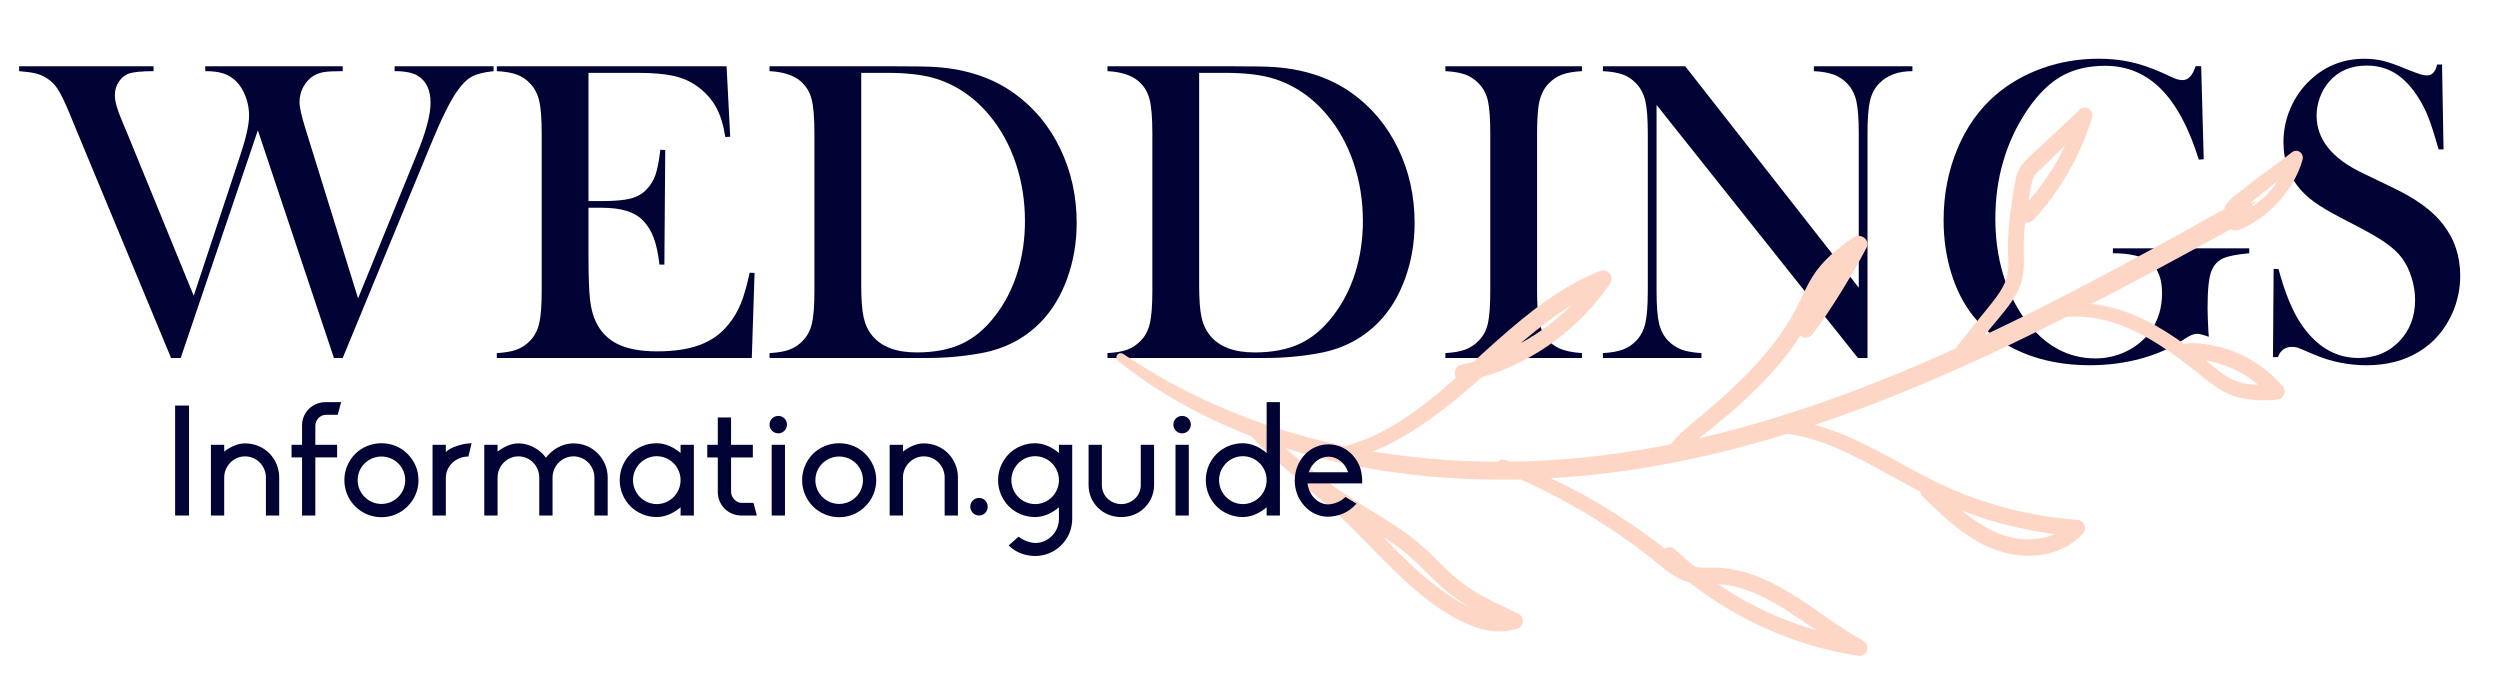 <?xml version="1.0" encoding="utf-8"?>
<!-- Generator: Adobe Illustrator 16.0.0, SVG Export Plug-In . SVG Version: 6.00 Build 0)  -->
<!DOCTYPE svg PUBLIC "-//W3C//DTD SVG 1.1//EN" "http://www.w3.org/Graphics/SVG/1.1/DTD/svg11.dtd">
<svg version="1.1" id="Calque_1" xmlns="http://www.w3.org/2000/svg" xmlns:xlink="http://www.w3.org/1999/xlink" x="0px" y="0px"
	 width="309.5px" height="86px" viewBox="0 0 309.5 86" enable-background="new 0 0 309.5 86" xml:space="preserve">
<g>
	<path d="M39.448-102.245c1.258,0,2.32-0.029,3.186-0.088c0.864-0.059,1.867-0.108,3.008-0.147c0.078,0.158,0.108,0.462,0.088,0.914
		c-0.02,0.453-0.088,0.699-0.207,0.737c-0.158,0-0.511,0.05-1.062,0.147c-0.551,0.099-1.082,0.276-1.593,0.531
		c-0.512,0.256-0.767,0.659-0.767,1.209c0,0.158,0.079,0.571,0.236,1.239c0.156,0.669,0.373,1.515,0.648,2.537
		c0.433,1.573,1.022,3.589,1.77,6.046c0.747,2.458,1.553,5.093,2.418,7.904c0.864,2.812,1.69,5.575,2.478,8.288
		c0.668-2.242,1.416-4.66,2.242-7.256c0.826-2.595,1.651-5.191,2.477-7.786c0.826-2.596,1.593-4.994,2.301-7.197
		c0.708-2.202,1.277-4.011,1.71-5.427c0.196-0.55,0.511-1.003,0.944-1.357c0.433-0.354,0.806-0.531,1.121-0.531
		c0.157,0,0.373,0.295,0.649,0.885c0.078,0.236,0.324,1.003,0.737,2.3c0.413,1.298,0.934,2.96,1.563,4.985
		c0.628,2.026,1.336,4.247,2.124,6.666c0.786,2.418,1.593,4.887,2.418,7.403c0.826,2.517,1.612,4.916,2.36,7.196
		c0.628-2.202,1.199-4.188,1.71-5.958c0.511-1.77,0.993-3.451,1.445-5.044c0.452-1.592,0.914-3.234,1.386-4.925
		c0.472-1.69,0.963-3.559,1.475-5.604c0.196-0.668,0.354-1.376,0.472-2.124c0.118-0.747,0.177-1.376,0.177-1.888
		c0-0.628-0.275-1.101-0.826-1.416c-0.551-0.314-1.141-0.531-1.77-0.649c-0.629-0.118-1.062-0.177-1.297-0.177
		c-0.158-0.078-0.236-0.333-0.236-0.767c0-0.432,0.079-0.727,0.236-0.885c1.062,0.04,2.103,0.088,3.126,0.147
		c1.022,0.059,2.064,0.088,3.126,0.088c0.904,0,1.602-0.009,2.094-0.029c0.491-0.02,0.982-0.049,1.475-0.089
		c0.491-0.039,1.111-0.078,1.858-0.118c0.078,0.158,0.098,0.472,0.059,0.944c-0.04,0.472-0.099,0.708-0.177,0.708
		c-0.236,0-0.758,0.118-1.563,0.354c-0.807,0.236-1.504,0.61-2.094,1.121c-0.394,0.354-0.748,0.875-1.062,1.563
		c-0.315,0.688-0.648,1.622-1.002,2.802c-1.062,3.619-2.026,6.961-2.891,10.028c-0.865,3.067-1.721,6.096-2.566,9.084
		c-0.846,2.989-1.78,6.214-2.802,9.674c-0.158,0.512-0.463,0.965-0.915,1.357c-0.453,0.394-0.875,0.59-1.268,0.59
		c-0.118,0-0.236-0.127-0.354-0.384c-0.118-0.255-0.197-0.442-0.236-0.561c-0.472-1.376-1.023-3.027-1.652-4.955
		c-0.629-1.926-1.298-3.961-2.006-6.105c-0.708-2.143-1.396-4.237-2.064-6.282c-0.669-2.044-1.278-3.902-1.829-5.574
		c-0.551-1.671-1.16-3.51-1.829-5.516c-0.826,2.635-1.593,5.083-2.3,7.344c-0.708,2.262-1.407,4.444-2.094,6.547
		c-0.688,2.104-1.377,4.248-2.064,6.43c-0.689,2.182-1.426,4.552-2.212,7.107c-0.158,0.512-0.472,0.965-0.944,1.357
		c-0.472,0.394-0.905,0.59-1.298,0.59c-0.118,0-0.227-0.127-0.324-0.384c-0.099-0.255-0.167-0.442-0.207-0.561
		c-1.101-3.578-2.134-6.911-3.097-9.998c-0.964-3.087-1.938-6.224-2.92-9.409c-0.983-3.186-2.065-6.666-3.245-10.441
		c-0.354-1.14-0.649-2.074-0.885-2.802c-0.236-0.727-0.629-1.347-1.18-1.858c-0.394-0.393-0.954-0.678-1.681-0.855
		c-0.728-0.177-1.268-0.266-1.622-0.266c-0.039,0-0.059-0.265-0.059-0.796c0-0.531,0.02-0.816,0.059-0.855
		c1.336,0.04,2.507,0.088,3.51,0.147S38.111-102.245,39.448-102.245z"/>
	<path d="M93.894-102.245c2.714,0,5.702-0.059,8.966-0.177c3.264-0.118,6.449-0.177,9.557-0.177
		c0.196,1.456,0.451,2.793,0.767,4.011c0.314,1.22,0.609,2.478,0.885,3.775c-0.197,0.197-0.531,0.295-1.003,0.295
		c-0.512,0-0.787-0.137-0.825-0.413c-0.63-2.32-1.515-3.794-2.655-4.424c-1.141-0.629-2.478-0.944-4.011-0.944h-4.956
		c-0.236,0-0.669,0.01-1.297,0.029c-0.63,0.021-1.22,0.069-1.77,0.147c-0.551,0.08-0.865,0.217-0.943,0.413
		c-0.118,0.394-0.188,0.905-0.207,1.534c-0.021,0.629-0.03,1.278-0.03,1.947c0,0.275,0,0.492,0,0.648v10.736
		c0,0.157,0.255,0.256,0.767,0.295c0.511,0.04,1.081,0.059,1.71,0.059h3.008c1.377,0,2.448-0.039,3.215-0.118
		c0.768-0.079,1.328-0.255,1.682-0.531c0.354-0.274,0.629-0.688,0.826-1.238c0.196-0.55,0.413-1.298,0.648-2.242
		c0.039-0.275,0.314-0.413,0.826-0.413c0.472,0,0.806,0.099,1.003,0.295v10.854c-0.158,0.158-0.473,0.236-0.944,0.236
		s-0.767-0.137-0.885-0.413c-0.275-1.1-0.501-1.896-0.679-2.389c-0.177-0.491-0.334-0.826-0.472-1.003s-0.305-0.324-0.501-0.442
		c-0.197-0.157-0.649-0.266-1.356-0.325c-0.708-0.059-1.485-0.098-2.33-0.118c-0.847-0.02-1.643-0.03-2.39-0.03
		c-0.512,0-1.091,0.01-1.74,0.03c-0.649,0.02-1.209,0.059-1.681,0.118c-0.472,0.059-0.708,0.188-0.708,0.384v10.972
		c0,0.079,0,0.197,0,0.354c0,0.551,0.009,1.259,0.03,2.124c0.019,0.866,0.108,1.357,0.265,1.474
		c0.393,0.276,0.875,0.443,1.445,0.502c0.57,0.059,1.465,0.089,2.684,0.089h2.772c1.376,0,2.733-0.138,4.07-0.413
		c1.337-0.275,2.398-0.668,3.186-1.18c0.904-0.55,1.612-1.347,2.123-2.389c0.511-1.042,1.003-2.172,1.476-3.392
		c0.078-0.236,0.354-0.354,0.825-0.354c0.708,0,1.18,0.118,1.416,0.354c-0.551,1.573-1.15,3.245-1.799,5.014
		c-0.649,1.769-1.072,3.284-1.269,4.542c-3.107,0-6.194-0.04-9.262-0.118c-3.067-0.079-6.528-0.118-10.382-0.118
		c-1.337,0-2.537,0.029-3.598,0.089c-1.062,0.059-2.163,0.088-3.303,0.088c-0.158-0.157-0.227-0.432-0.207-0.825
		c0.019-0.394,0.088-0.669,0.207-0.826c0.236,0,0.668-0.029,1.297-0.089c0.629-0.059,1.229-0.167,1.799-0.324
		c0.57-0.157,0.875-0.333,0.915-0.53c0.156-0.473,0.245-1.082,0.265-1.829c0.02-0.747,0.03-1.553,0.03-2.418v-24.598
		c0-0.865-0.01-1.681-0.03-2.448c-0.02-0.767-0.109-1.386-0.265-1.858c-0.04-0.236-0.345-0.413-0.915-0.531
		c-0.57-0.118-1.17-0.207-1.799-0.265c-0.629-0.059-1.062-0.089-1.297-0.089c-0.118-0.156-0.188-0.432-0.207-0.826
		c-0.021-0.393,0.049-0.668,0.207-0.826c1.18,0.04,2.339,0.088,3.48,0.147C91.672-102.274,92.793-102.245,93.894-102.245z"/>
	<path d="M136.013-102.304c4.207,0,7.824,0.817,10.854,2.448c3.027,1.632,5.348,3.854,6.961,6.666
		c1.611,2.812,2.418,6.008,2.418,9.585c0,2.439-0.334,4.818-1.004,7.138c-0.668,2.321-1.799,4.405-3.391,6.253
		c-1.594,1.849-3.746,3.313-6.459,4.395c-2.715,1.082-6.096,1.622-10.146,1.622h-14.394c-0.157-0.157-0.227-0.432-0.206-0.825
		c0.019-0.394,0.088-0.669,0.206-0.826c0.236,0,0.668-0.029,1.298-0.089c0.629-0.059,1.229-0.167,1.799-0.324
		s0.875-0.333,0.915-0.53c0.156-0.473,0.245-1.082,0.265-1.829c0.02-0.747,0.03-1.553,0.03-2.418v-24.598
		c0-0.865-0.011-1.681-0.03-2.448c-0.02-0.767-0.108-1.386-0.265-1.858c-0.04-0.236-0.345-0.413-0.915-0.531
		c-0.57-0.118-1.17-0.207-1.799-0.265c-0.63-0.059-1.062-0.089-1.298-0.089c-0.118-0.156-0.188-0.432-0.206-0.826
		c-0.021-0.393,0.049-0.668,0.206-0.826c1.18,0.04,2.339,0.088,3.48,0.147c1.14,0.059,2.261,0.088,3.362,0.088
		c1.141,0,2.496-0.009,4.07-0.029C133.337-102.294,134.753-102.304,136.013-102.304z M130.231-95.521v24.539
		c0,0.276,0,0.718,0,1.328c0,0.61,0.029,1.2,0.088,1.77c0.059,0.57,0.127,0.914,0.207,1.032c0.236,0.315,0.814,0.531,1.74,0.648
		c0.924,0.118,1.916,0.178,2.979,0.178c2.752,0,5.279-0.591,7.58-1.77c2.301-1.18,4.158-2.979,5.574-5.397s2.123-5.495,2.123-9.231
		c0-3.264-0.441-6.036-1.326-8.317c-0.885-2.28-2.086-4.139-3.6-5.575c-1.514-1.435-3.225-2.478-5.131-3.126
		c-1.908-0.648-3.904-0.973-5.988-0.973c-0.234,0-0.668,0.01-1.297,0.03c-0.629,0.02-1.219,0.069-1.77,0.147
		c-0.551,0.079-0.865,0.216-0.943,0.413c-0.119,0.394-0.188,0.915-0.207,1.563c-0.021,0.649-0.029,1.327-0.029,2.035
		c0,0.118,0,0.236,0,0.354C130.231-95.756,130.231-95.638,130.231-95.521z"/>
	<path d="M176.361-102.304c4.207,0,7.825,0.817,10.854,2.448c3.027,1.632,5.348,3.854,6.961,6.666
		c1.611,2.812,2.418,6.008,2.418,9.585c0,2.439-0.334,4.818-1.003,7.138c-0.669,2.321-1.799,4.405-3.392,6.253
		c-1.593,1.849-3.746,3.313-6.459,4.395c-2.714,1.082-6.096,1.622-10.146,1.622h-14.393c-0.158-0.157-0.227-0.432-0.207-0.825
		s0.089-0.669,0.207-0.826c0.235,0,0.668-0.029,1.298-0.089c0.628-0.059,1.229-0.167,1.799-0.324
		c0.569-0.157,0.875-0.333,0.914-0.53c0.157-0.473,0.245-1.082,0.266-1.829c0.02-0.747,0.029-1.553,0.029-2.418v-24.598
		c0-0.865-0.01-1.681-0.029-2.448c-0.021-0.767-0.108-1.386-0.266-1.858c-0.039-0.236-0.345-0.413-0.914-0.531
		c-0.57-0.118-1.171-0.207-1.799-0.265c-0.63-0.059-1.063-0.089-1.298-0.089c-0.118-0.156-0.188-0.432-0.207-0.826
		c-0.02-0.393,0.049-0.668,0.207-0.826c1.18,0.04,2.339,0.088,3.48,0.147c1.14,0.059,2.261,0.088,3.362,0.088
		c1.14,0,2.496-0.009,4.07-0.029C173.687-102.294,175.102-102.304,176.361-102.304z M170.58-95.521v24.539c0,0.276,0,0.718,0,1.328
		c0,0.61,0.029,1.2,0.089,1.77c0.059,0.57,0.127,0.914,0.206,1.032c0.236,0.315,0.815,0.531,1.74,0.648
		c0.924,0.118,1.917,0.178,2.979,0.178c2.753,0,5.28-0.591,7.58-1.77c2.301-1.18,4.159-2.979,5.575-5.397
		c1.415-2.418,2.123-5.495,2.123-9.231c0-3.264-0.442-6.036-1.327-8.317c-0.885-2.28-2.085-4.139-3.599-5.575
		c-1.514-1.435-3.225-2.478-5.132-3.126c-1.908-0.648-3.903-0.973-5.987-0.973c-0.235,0-0.669,0.01-1.298,0.03
		c-0.629,0.02-1.219,0.069-1.77,0.147c-0.551,0.079-0.865,0.216-0.943,0.413c-0.118,0.394-0.188,0.915-0.207,1.563
		c-0.021,0.649-0.029,1.327-0.029,2.035c0,0.118,0,0.236,0,0.354C170.58-95.756,170.58-95.638,170.58-95.521z"/>
	<path d="M208.392-102.245c1.14,0,2.25-0.029,3.332-0.088s2.213-0.108,3.393-0.147c0.156,0.158,0.226,0.433,0.206,0.826
		c-0.021,0.394-0.088,0.669-0.206,0.826c-0.236,0-0.669,0.03-1.298,0.089c-0.63,0.059-1.22,0.147-1.77,0.265
		c-0.552,0.118-0.866,0.295-0.944,0.531c-0.118,0.394-0.187,0.905-0.206,1.534c-0.021,0.629-0.029,1.318-0.029,2.064
		c0,0.118,0,0.236,0,0.354c0,0.118,0,0.236,0,0.354v24.598c0,0.118,0,0.236,0,0.354c0,0.118,0,0.236,0,0.354
		c0,0.748,0.009,1.426,0.029,2.035c0.02,0.61,0.088,1.112,0.206,1.505c0.078,0.197,0.393,0.373,0.944,0.53
		c0.55,0.157,1.14,0.266,1.77,0.324c0.629,0.06,1.062,0.089,1.298,0.089c0.118,0.157,0.186,0.433,0.206,0.826
		c0.02,0.394-0.05,0.668-0.206,0.825c-1.18-0.079-2.311-0.147-3.393-0.206c-1.082-0.06-2.192-0.089-3.332-0.089
		c-1.102,0-2.223,0.029-3.362,0.089c-1.142,0.059-2.301,0.127-3.48,0.206c-0.158-0.157-0.227-0.432-0.207-0.825
		s0.089-0.669,0.207-0.826c0.235,0,0.668-0.029,1.298-0.089c0.628-0.059,1.229-0.167,1.799-0.324
		c0.569-0.157,0.875-0.333,0.914-0.53c0.157-0.473,0.245-1.082,0.266-1.829c0.02-0.747,0.029-1.553,0.029-2.418v-24.598
		c0-0.865-0.01-1.681-0.029-2.448c-0.021-0.767-0.108-1.386-0.266-1.858c-0.039-0.236-0.345-0.413-0.914-0.531
		c-0.57-0.118-1.171-0.207-1.799-0.265c-0.63-0.059-1.063-0.089-1.298-0.089c-0.118-0.156-0.188-0.432-0.207-0.826
		c-0.02-0.393,0.049-0.668,0.207-0.826c1.18,0.04,2.339,0.088,3.48,0.147C206.169-102.274,207.29-102.245,208.392-102.245z"/>
	<path d="M225.853-102.422c0.864,0,1.71,0,2.536,0s1.435-0.02,1.828-0.059c0.591,0.905,1.534,2.183,2.832,3.834
		c1.298,1.652,2.812,3.53,4.542,5.634c1.73,2.104,3.519,4.276,5.368,6.518c1.848,2.242,3.637,4.454,5.368,6.636
		c1.729,2.183,3.224,4.159,4.482,5.928v-21.826c0-1.022-0.02-1.829-0.059-2.418c-0.04-0.59-0.217-1.121-0.531-1.593
		c-0.118-0.196-0.472-0.383-1.062-0.561c-0.59-0.177-1.209-0.314-1.858-0.413c-0.648-0.098-1.131-0.147-1.445-0.147
		c-0.157-0.196-0.227-0.481-0.206-0.855c0.02-0.374,0.049-0.639,0.089-0.796c1.14,0.04,2.212,0.088,3.215,0.147
		c1.002,0.059,2.133,0.088,3.392,0.088c0.904,0,1.642-0.009,2.212-0.029c0.569-0.02,1.159-0.049,1.77-0.088
		c0.609-0.039,1.347-0.079,2.212-0.118c0.078,0.158,0.138,0.394,0.177,0.708c0.039,0.315-0.02,0.629-0.177,0.944
		c-0.235,0-0.698,0.04-1.386,0.118c-0.688,0.08-1.348,0.207-1.977,0.384c-0.629,0.177-1.022,0.383-1.18,0.619
		c-0.275,0.433-0.433,0.924-0.472,1.475c-0.04,0.551-0.06,1.377-0.06,2.478v23.418c0,1.102,0,2.064,0,2.891
		c0,0.826,0.01,1.622,0.03,2.389c0.019,0.767,0.049,1.662,0.088,2.685c-0.039,0.156-0.157,0.255-0.354,0.295
		c-0.197,0.038-0.335,0.059-0.413,0.059c-0.157,0-0.423-0.099-0.796-0.295c-0.375-0.196-0.777-0.55-1.21-1.062l-25.129-31.736v26.19
		c0,1.023,0.029,1.82,0.089,2.389c0.059,0.571,0.226,1.091,0.501,1.563c0.118,0.197,0.462,0.383,1.032,0.561
		c0.57,0.177,1.18,0.324,1.829,0.442c0.648,0.117,1.13,0.177,1.445,0.177c0.156,0.197,0.235,0.472,0.235,0.826
		c0,0.354-0.039,0.629-0.118,0.825c-1.141-0.079-2.202-0.147-3.185-0.206c-0.983-0.06-2.104-0.089-3.362-0.089
		c-0.866,0-1.604,0.021-2.213,0.06s-1.199,0.078-1.77,0.117s-1.308,0.079-2.212,0.118c-0.079-0.157-0.138-0.393-0.177-0.708
		c-0.04-0.313,0.02-0.628,0.177-0.943c0.236,0,0.688-0.049,1.356-0.147c0.669-0.098,1.328-0.236,1.977-0.413s1.032-0.383,1.15-0.619
		c0.274-0.433,0.442-0.915,0.501-1.445c0.06-0.531,0.089-1.347,0.089-2.448v-25.011c0-1.101-0.029-1.927-0.089-2.478
		c-0.059-0.55-0.227-1.042-0.501-1.475c-0.118-0.236-0.502-0.442-1.15-0.619c-0.648-0.177-1.308-0.304-1.977-0.383
		c-0.669-0.079-1.12-0.118-1.356-0.118c-0.157-0.314-0.217-0.628-0.177-0.944c0.039-0.314,0.098-0.55,0.177-0.708
		c1.337,0.04,2.419,0.089,3.244,0.147C224.023-102.452,224.908-102.422,225.853-102.422z"/>
	<path d="M292.449-74.461c0-0.118,0-0.236,0-0.354s0-0.236,0-0.354c0-0.747-0.01-1.425-0.029-2.035
		c-0.021-0.609-0.089-1.11-0.207-1.504c-0.039-0.236-0.345-0.422-0.914-0.561c-0.57-0.137-1.16-0.236-1.77-0.295
		c-0.61-0.059-1.032-0.088-1.269-0.088c-0.118-0.157-0.187-0.433-0.206-0.826c-0.021-0.393,0.049-0.668,0.206-0.826
		c1.18,0.04,2.32,0.099,3.422,0.177c1.101,0.08,2.201,0.118,3.303,0.118c1.141,0,2.213-0.039,3.215-0.118
		c1.003-0.078,2.095-0.137,3.274-0.177c0.156,0.158,0.226,0.433,0.206,0.826c-0.021,0.394-0.088,0.669-0.206,0.826
		c-0.236,0-0.649,0.029-1.239,0.088s-1.141,0.158-1.651,0.295c-0.512,0.138-0.807,0.324-0.885,0.561
		c-0.157,0.472-0.246,1.082-0.266,1.829c-0.021,0.748-0.029,1.554-0.029,2.418v4.07c0,0.629,0.098,1.101,0.295,1.416
		c0.196,0.315,0.295,0.629,0.295,0.944c0,0.158-0.059,0.295-0.177,0.413c-0.118,0.118-0.434,0.315-0.944,0.59
		c-0.825,0.434-1.779,0.885-2.86,1.356c-1.082,0.472-2.439,0.865-4.07,1.18c-1.633,0.314-3.727,0.472-6.282,0.472
		c-2.832,0-5.427-0.501-7.787-1.504c-2.359-1.003-4.395-2.379-6.104-4.129c-1.711-1.75-3.029-3.755-3.953-6.017
		c-0.924-2.261-1.386-4.669-1.386-7.226c0-2.713,0.481-5.259,1.445-7.639c0.963-2.379,2.31-4.493,4.041-6.341
		c1.729-1.848,3.784-3.293,6.164-4.336c2.379-1.042,4.984-1.563,7.815-1.563c1.888,0,3.864,0.079,5.929,0.236
		c2.064,0.158,4.158,0.472,6.282,0.944c0.274,1.613,0.491,2.959,0.648,4.041c0.157,1.082,0.305,2.065,0.443,2.95
		c0.137,0.885,0.206,1.406,0.206,1.563c0.039,0.158-0.079,0.315-0.354,0.472c-0.275,0.157-0.57,0.236-0.885,0.236
		c-0.275,0-0.511-0.059-0.707-0.177c-0.08-0.432-0.266-1.1-0.561-2.005c-0.295-0.904-0.826-1.848-1.593-2.832
		c-0.767-0.982-1.879-1.818-3.333-2.507c-1.455-0.688-3.383-1.032-5.781-1.032c-2.123,0-4.051,0.482-5.78,1.445
		c-1.731,0.964-3.215,2.262-4.454,3.894c-1.238,1.632-2.183,3.441-2.831,5.427c-0.649,1.986-0.974,3.982-0.974,5.987
		c0,2.242,0.305,4.444,0.914,6.607c0.609,2.163,1.534,4.12,2.772,5.869c1.239,1.75,2.792,3.147,4.66,4.188
		c1.868,1.042,4.061,1.563,6.577,1.563c1.494,0,2.821-0.206,3.982-0.619c1.159-0.413,2.172-0.835,3.038-1.268
		c0.196-0.078,0.304-0.186,0.324-0.324c0.02-0.138,0.029-0.304,0.029-0.501V-74.461z"/>
	<path d="M318.168-102.717c1.219,0,2.231,0.069,3.038,0.206c0.806,0.139,1.631,0.325,2.478,0.561
		c0.845,0.236,1.896,0.512,3.155,0.826c0.236,1.495,0.423,3.038,0.561,4.631s0.227,2.783,0.266,3.569
		c0.039,0.197-0.099,0.345-0.413,0.442c-0.314,0.099-0.57,0.147-0.767,0.147c-0.275,0-0.492-0.079-0.648-0.236
		c-0.08-0.708-0.315-1.534-0.708-2.478c-0.394-0.944-0.935-1.848-1.622-2.713c-0.688-0.865-1.515-1.583-2.478-2.153
		c-0.965-0.57-2.056-0.855-3.274-0.855c-1.573,0-2.812,0.334-3.716,1.003c-0.905,0.669-1.555,1.495-1.947,2.478
		c-0.394,0.983-0.59,1.947-0.59,2.891c0,1.534,0.403,2.812,1.21,3.834c0.806,1.023,1.828,1.927,3.067,2.713
		c1.238,0.787,2.486,1.593,3.745,2.418c0.944,0.59,1.985,1.239,3.127,1.947c1.14,0.708,2.241,1.495,3.303,2.359
		c1.063,0.866,1.927,1.858,2.596,2.979c0.668,1.121,1.003,2.389,1.003,3.805c0,2.085-0.581,3.923-1.74,5.516
		c-1.16,1.593-2.654,2.832-4.483,3.716c-1.828,0.885-3.766,1.327-5.81,1.327c-1.928,0-3.786-0.217-5.575-0.648
		c-1.789-0.433-3.392-0.786-4.808-1.063c-0.235-1.14-0.442-2.359-0.619-3.657c-0.177-1.298-0.315-2.438-0.413-3.421
		c-0.099-0.983-0.147-1.593-0.147-1.829c0.196-0.196,0.423-0.363,0.679-0.501c0.255-0.138,0.521-0.207,0.797-0.207
		c0.354,0,0.569,0.177,0.648,0.531c0.118,0.551,0.363,1.308,0.737,2.271c0.373,0.964,0.924,1.957,1.651,2.979
		c0.728,1.023,1.671,1.878,2.832,2.566c1.159,0.688,2.604,1.032,4.335,1.032c1.849,0,3.461-0.62,4.838-1.858
		c1.376-1.239,2.064-2.979,2.064-5.221c0-1.612-0.364-2.87-1.092-3.775c-0.728-0.904-1.672-1.69-2.831-2.36
		c-1.16-0.668-2.409-1.376-3.746-2.124c-1.455-0.864-2.959-1.818-4.513-2.861c-1.554-1.042-2.86-2.271-3.923-3.687
		c-1.062-1.416-1.593-3.087-1.593-5.014c0-2.044,0.541-3.824,1.623-5.338c1.081-1.514,2.486-2.684,4.217-3.51
		C314.412-102.304,316.241-102.717,318.168-102.717z"/>
</g>
<g>
	<path fill="#000333" d="M2.365,8.2h16.644v0.609c-1.553,0-2.611,0.115-3.175,0.343c-0.476,0.212-0.865,0.556-1.164,1.032
		c-0.3,0.477-0.45,1.015-0.45,1.614c0,0.741,0.282,1.764,0.847,3.069l0.688,1.641l8.229,20.11l5.742-17.332
		c0.741-2.223,1.112-3.88,1.112-4.975c0-0.811-0.146-1.601-0.437-2.368s-0.675-1.389-1.151-1.865
		c-0.459-0.458-0.984-0.785-1.575-0.979c-0.591-0.194-1.345-0.291-2.263-0.291V8.2h17.015v0.609c-1.041,0-1.795,0.035-2.263,0.105
		c-0.467,0.071-0.904,0.221-1.31,0.45c-0.529,0.318-0.957,0.772-1.284,1.363c-0.327,0.591-0.489,1.23-0.489,1.918
		c0,0.635,0.247,1.738,0.741,3.308l6.509,20.983l7.277-17.861c1.128-2.734,1.693-4.851,1.693-6.351c0-1.57-0.521-2.681-1.561-3.334
		c-0.635-0.387-1.597-0.582-2.885-0.582V8.2h12.252v0.609c-1.182,0.123-2.078,0.349-2.686,0.674
		c-0.608,0.327-1.213,0.922-1.813,1.786c-0.882,1.235-1.984,3.466-3.308,6.695L42.427,44.318h-1.085l-9.42-28.181L22.37,44.318
		h-1.191L9.351,15.847l-0.793-1.932c-0.547-1.305-1.006-2.249-1.376-2.831s-0.82-1.041-1.349-1.376
		C5.408,9.426,4.95,9.223,4.456,9.099c-0.494-0.123-1.19-0.22-2.09-0.291V8.2z"/>
	<path fill="#000333" d="M89.95,8.2l0.45,8.732l-0.608,0.026c-0.229-1.481-0.608-2.708-1.138-3.678s-1.297-1.826-2.302-2.567
		c-0.83-0.617-1.809-1.054-2.938-1.31c-1.129-0.256-2.628-0.384-4.498-0.384h-6.06v15.877h1.588c1.605,0,2.813-0.105,3.625-0.317
		s1.473-0.591,1.984-1.138c0.494-0.511,0.86-1.115,1.098-1.813c0.238-0.697,0.437-1.724,0.596-3.083l0.608,0.026L82.25,32.755
		h-0.608c-0.159-1.358-0.393-2.452-0.701-3.281s-0.737-1.535-1.284-2.117c-0.529-0.564-1.217-0.979-2.064-1.243
		c-0.846-0.265-1.922-0.397-3.228-0.397h-1.509v6.059c0,2.417,0.062,4.177,0.185,5.279c0.124,1.103,0.362,2.024,0.715,2.765
		c0.6,1.27,1.513,2.201,2.738,2.792c1.226,0.591,2.845,0.887,4.856,0.887c2.117,0,3.89-0.27,5.318-0.808
		c1.429-0.538,2.593-1.372,3.492-2.5c0.635-0.758,1.152-1.623,1.548-2.593c0.397-0.97,0.763-2.249,1.098-3.836l0.608,0.026
		l-0.343,10.531H61.505v-0.607c1.005-0.054,1.821-0.195,2.448-0.424c0.626-0.229,1.186-0.601,1.68-1.111
		c0.546-0.564,0.921-1.284,1.125-2.157c0.202-0.873,0.304-2.209,0.304-4.008V16.508c0-1.799-0.102-3.136-0.304-4.009
		c-0.204-0.873-0.579-1.592-1.125-2.156c-0.476-0.512-1.028-0.882-1.654-1.112c-0.626-0.229-1.451-0.37-2.474-0.423V8.2H89.95z"/>
	<path fill="#000333" d="M95.269,43.711c1.023-0.054,1.844-0.195,2.461-0.424c0.617-0.229,1.174-0.601,1.667-1.111
		c0.547-0.564,0.922-1.284,1.125-2.157c0.203-0.873,0.304-2.209,0.304-4.008V16.508c0-1.94-0.119-3.36-0.357-4.26
		c-0.239-0.9-0.702-1.64-1.39-2.223c-0.864-0.723-2.134-1.128-3.811-1.217V8.2h14.554c3.228,0,5.283,0.036,6.165,0.106
		c3.722,0.282,6.88,1.341,9.473,3.175c2.47,1.747,4.393,4.036,5.769,6.867c1.377,2.831,2.063,5.914,2.063,9.248
		c0,2.435-0.392,4.732-1.177,6.894c-0.785,2.161-1.875,3.956-3.269,5.385c-1.957,2.011-4.401,3.29-7.329,3.837
		c-2.188,0.405-4.419,0.607-6.695,0.607H95.269V43.711z M106.621,9.02v26.303c0,1.729,0.097,3.043,0.291,3.942
		c0.194,0.9,0.556,1.667,1.085,2.302c1.129,1.375,2.963,2.064,5.504,2.064c2.17,0,4.025-0.357,5.569-1.071
		c1.544-0.715,2.924-1.875,4.142-3.48c1.199-1.552,2.113-3.33,2.739-5.332c0.625-2.002,0.939-4.132,0.939-6.391
		c0-2.504-0.38-4.886-1.138-7.144c-0.759-2.258-1.844-4.234-3.255-5.927c-1.959-2.346-4.296-3.898-7.013-4.657
		c-1.481-0.405-3.369-0.609-5.662-0.609H106.621z"/>
	<path fill="#000333" d="M137.104,43.711c1.022-0.054,1.844-0.195,2.461-0.424c0.617-0.229,1.174-0.601,1.667-1.111
		c0.547-0.564,0.922-1.284,1.125-2.157c0.203-0.873,0.304-2.209,0.304-4.008V16.508c0-1.94-0.119-3.36-0.356-4.26
		c-0.239-0.9-0.702-1.64-1.39-2.223c-0.864-0.723-2.135-1.128-3.811-1.217V8.2h14.554c3.228,0,5.283,0.036,6.165,0.106
		c3.723,0.282,6.881,1.341,9.474,3.175c2.47,1.747,4.392,4.036,5.769,6.867c1.376,2.831,2.063,5.914,2.063,9.248
		c0,2.435-0.393,4.732-1.178,6.894c-0.784,2.161-1.875,3.956-3.268,5.385c-1.958,2.011-4.401,3.29-7.33,3.837
		c-2.188,0.405-4.419,0.607-6.694,0.607h-19.555V43.711z M148.455,9.02v26.303c0,1.729,0.097,3.043,0.292,3.942
		c0.193,0.9,0.555,1.667,1.084,2.302c1.129,1.375,2.964,2.064,5.505,2.064c2.169,0,4.025-0.357,5.569-1.071
		c1.544-0.715,2.924-1.875,4.141-3.48c1.2-1.552,2.113-3.33,2.739-5.332c0.625-2.002,0.939-4.132,0.939-6.391
		c0-2.504-0.38-4.886-1.138-7.144c-0.759-2.258-1.844-4.234-3.255-5.927c-1.958-2.346-4.296-3.898-7.012-4.657
		c-1.482-0.405-3.37-0.609-5.663-0.609H148.455z"/>
	<path fill="#000333" d="M195.848,8.2v0.609c-1.006,0.053-1.821,0.194-2.447,0.423c-0.627,0.229-1.188,0.6-1.681,1.112
		c-0.688,0.706-1.111,1.685-1.271,2.937c-0.105,0.935-0.159,2.011-0.159,3.228V36.01c0,1.464,0.071,2.619,0.212,3.466
		c0.141,0.847,0.371,1.526,0.688,2.037c0.458,0.706,1.05,1.23,1.772,1.575c0.724,0.344,1.686,0.551,2.885,0.622v0.607h-16.909
		v-0.607c1.023-0.054,1.849-0.199,2.475-0.438c0.626-0.237,1.177-0.604,1.653-1.098c0.564-0.564,0.944-1.279,1.139-2.144
		c0.193-0.864,0.291-2.205,0.291-4.022V16.508c0-1.817-0.098-3.158-0.291-4.022c-0.194-0.864-0.574-1.579-1.139-2.143
		c-0.477-0.512-1.031-0.882-1.667-1.112c-0.635-0.229-1.455-0.37-2.461-0.423V8.2H195.848z"/>
	<path fill="#000333" d="M205.082,12.989V36.01c0,1.817,0.102,3.158,0.304,4.022c0.203,0.864,0.578,1.579,1.125,2.144
		c0.494,0.511,1.055,0.882,1.681,1.111c0.626,0.229,1.441,0.37,2.447,0.424v0.607H198.44v-0.607
		c1.006-0.054,1.821-0.195,2.447-0.424c0.626-0.229,1.187-0.601,1.681-1.111c0.547-0.564,0.922-1.284,1.125-2.157
		c0.202-0.873,0.304-2.209,0.304-4.008V16.482c0-1.781-0.102-3.109-0.304-3.982c-0.203-0.873-0.578-1.592-1.125-2.156
		c-0.477-0.512-1.027-0.882-1.653-1.112c-0.627-0.229-1.452-0.37-2.475-0.423V8.2h10.187l21.487,27.414V16.508
		c0-1.817-0.103-3.158-0.304-4.022c-0.204-0.864-0.579-1.579-1.125-2.143c-0.495-0.512-1.055-0.882-1.681-1.112
		c-0.626-0.229-1.441-0.37-2.447-0.423V8.2h12.198v0.609c-1.765,0-3.14,0.512-4.128,1.535c-0.547,0.564-0.922,1.283-1.125,2.156
		c-0.202,0.873-0.304,2.201-0.304,3.982v27.836h-1.19L205.082,12.989z"/>
	<path fill="#000333" d="M272.505,8.2l0.317,11.511l-0.608,0.053c-1.217-3.917-2.778-6.831-4.684-8.746
		c-1.905-1.914-4.208-2.871-6.906-2.871c-2.1,0-3.903,0.428-5.411,1.283c-1.509,0.856-2.916,2.245-4.221,4.167
		c-2.646,3.934-3.969,8.432-3.969,13.495c0,2.417,0.317,4.697,0.952,6.84c0.636,2.144,1.562,4.036,2.778,5.676
		c2.363,3.175,5.248,4.763,8.652,4.763c1.341,0,2.602-0.282,3.784-0.848c1.182-0.563,2.152-1.34,2.91-2.328
		c1.041-1.376,1.563-3.007,1.563-4.895c0-1.747-0.473-3.008-1.416-3.784c-0.944-0.776-2.501-1.164-4.671-1.164v-0.609h16.882v0.609
		c-1.552,0.141-2.642,0.357-3.267,0.648c-0.628,0.291-1.091,0.789-1.391,1.495c-0.335,0.776-0.502,2.319-0.502,4.63
		c0,0.635,0.035,1.623,0.105,2.963l0.054,0.609c-0.672-0.247-1.165-0.371-1.482-0.371c-0.389,0-0.882,0.203-1.482,0.609
		c-1.534,1.058-3.316,1.87-5.344,2.435c-2.029,0.563-4.173,0.847-6.431,0.847c-3.104,0-5.905-0.529-8.401-1.588
		c-2.497-1.059-4.521-2.576-6.073-4.551c-1.164-1.482-2.06-3.246-2.686-5.292s-0.939-4.216-0.939-6.51
		c0-3.158,0.565-6.094,1.693-8.812c1.129-2.716,2.717-4.957,4.764-6.721c1.676-1.429,3.607-2.531,5.795-3.307
		c2.187-0.776,4.498-1.165,6.933-1.165c1.411,0,2.721,0.132,3.93,0.397c1.208,0.265,2.491,0.697,3.85,1.296l1.562,0.715
		c0.387,0.159,0.74,0.238,1.059,0.238c0.705,0,1.243-0.573,1.613-1.72H272.505z"/>
	<path fill="#000333" d="M281.395,44.213l0.08-10.928l0.608,0.026c0.741,2.781,1.623,4.972,2.646,6.573
		c1.923,2.956,4.34,4.434,7.25,4.434c2.028,0,3.704-0.679,5.027-2.037s1.984-3.078,1.984-5.16c0-0.899-0.146-1.816-0.437-2.752
		c-0.291-0.935-0.684-1.737-1.177-2.408c-0.513-0.688-1.231-1.35-2.157-1.984s-2.342-1.438-4.247-2.408
		c-1.676-0.846-2.959-1.561-3.85-2.143s-1.61-1.173-2.157-1.773c-1.517-1.658-2.274-3.678-2.274-6.06
		c0-1.464,0.295-2.875,0.886-4.233s1.416-2.523,2.474-3.493c1.87-1.729,4.084-2.593,6.642-2.593c0.829,0,1.597,0.084,2.303,0.251
		c0.705,0.168,1.649,0.499,2.831,0.993c0.882,0.353,1.482,0.578,1.8,0.674c0.317,0.097,0.599,0.146,0.847,0.146
		c0.617,0,1.032-0.45,1.243-1.35h0.608l0.186,10.505h-0.608c-0.476-1.675-0.885-2.958-1.229-3.85
		c-0.344-0.89-0.753-1.715-1.229-2.474c-0.863-1.376-1.813-2.395-2.853-3.056S294.356,8.12,293,8.12
		c-1.972,0-3.53,0.671-4.675,2.014c-0.476,0.547-0.85,1.191-1.123,1.933c-0.272,0.742-0.409,1.483-0.409,2.225
		c0,2.949,1.894,5.325,5.681,7.125l3.726,1.801c2.871,1.36,4.941,2.861,6.21,4.503c1.443,1.837,2.165,3.973,2.165,6.41
		c0,1.619-0.326,3.167-0.979,4.646c-0.918,2.059-2.293,3.647-4.128,4.766c-1.835,1.117-3.996,1.676-6.482,1.676
		c-2.276,0-4.464-0.45-6.563-1.35c-1.094-0.477-1.746-0.75-1.958-0.82s-0.45-0.106-0.715-0.106c-0.847,0-1.429,0.424-1.746,1.271
		H281.395z"/>
</g>
<path fill="#FDD6C6" stroke="#FDD6C6" stroke-miterlimit="10" d="M255.624,38.764c3.151-0.323,6.336,0.513,9.168,1.922
	c1.951,0.971,3.771,2.172,5.516,3.476c0.873,0.651,1.725,1.325,2.572,2.006c0.821,0.66,1.644,1.321,2.569,1.83
	c1.953,1.075,4.28,1.19,6.456,0.978c0.372-0.036,0.572-0.521,0.33-0.808c-1.457-1.721-3.294-3.076-5.361-3.973
	c-1.018-0.441-2.089-0.768-3.18-0.974c-0.543-0.104-1.092-0.175-1.643-0.214c-0.275-0.02-0.551-0.029-0.827-0.031
	c-0.316-0.003-0.569,0.059-0.869,0.157c-0.01,0.004-0.017,0.012-0.029,0.016c-3.127-2.284-6.547-4.221-10.41-4.881
	c-0.943-0.162-1.902-0.24-2.857-0.229c6.005-3.075,11.935-6.297,17.849-9.542c0.486-0.266,0.964-0.536,1.438-0.813
	c0.019,0.224,0.235,0.431,0.524,0.343c0.94-0.287,1.821-0.835,2.615-1.407c0.787-0.565,1.521-1.217,2.18-1.926
	c1.328-1.425,2.388-3.187,2.915-5.07c0.084-0.299-0.238-0.612-0.518-0.388c-1.383,1.109-2.827,2.118-4.252,3.169
	c-0.702,0.519-1.38,1.064-2.062,1.609c-0.332,0.265-0.671,0.522-0.993,0.797c-0.166,0.145-0.351,0.292-0.498,0.457
	c-0.154,0.172-0.243,0.384-0.371,0.575c-0.091,0.137,0.027,0.309,0.181,0.278c-1.849,0.924-3.634,1.987-5.44,2.984
	c-2.334,1.287-4.672,2.566-7.019,3.83c-4.69,2.527-9.416,4.992-14.207,7.329c-1.855,0.907-3.724,1.795-5.6,2.659
	c1.345-1.573,2.706-3.137,4-4.753c0.624-0.779,1.21-1.601,1.631-2.51c0.436-0.937,0.612-1.936,0.622-2.965
	c0.013-1.057-0.051-2.109,0.003-3.167c0.058-1.105,0.186-2.206,0.349-3.3c0.163-1.098,0.36-2.189,0.559-3.28
	c0.088-0.474,0.167-0.969,0.431-1.382c0.296-0.459,0.731-0.82,1.124-1.195c1.554-1.484,3.063-3.014,4.595-4.524
	c-1.438,3.879-3.67,7.407-6.549,10.4c-0.195,0.202-0.097,0.566,0.104,0.719c0.24,0.184,0.531,0.096,0.72-0.106
	c3.273-3.527,5.725-7.837,7.131-12.438c0.114-0.373-0.334-0.841-0.682-0.511c-1.75,1.678-3.537,3.32-5.304,4.98
	c-0.8,0.75-1.811,1.515-2.251,2.548c-0.203,0.477-0.278,1.002-0.365,1.511c-0.093,0.535-0.183,1.071-0.271,1.607
	c-0.352,2.183-0.617,4.38-0.558,6.595c0.029,1.062,0.13,2.148-0.136,3.191c-0.246,0.969-0.767,1.844-1.347,2.648
	c-0.717,0.998-1.527,1.93-2.294,2.889c-0.861,1.077-1.722,2.153-2.584,3.229c-0.088,0.111-0.093,0.229-0.049,0.324
	c-7.396,3.366-14.958,6.373-22.728,8.758c-4.127,1.267-8.311,2.347-12.535,3.205c0.397-0.177,0.789-0.339,1.169-0.563
	c0.495-0.291,0.96-0.635,1.423-0.975c0.908-0.668,1.792-1.376,2.658-2.096c1.717-1.425,3.392-2.904,4.95-4.503
	c1.557-1.593,3.013-3.289,4.277-5.124c0.636-0.92,1.22-1.875,1.754-2.857c0.546-1.007,0.998-2.06,1.52-3.08
	c0.803-1.574,1.935-2.851,3.236-3.965c-0.591,1.057-1.204,2.102-1.854,3.126c-0.542,0.856-1.102,1.702-1.676,2.537
	c-0.589,0.854-1.225,1.676-1.788,2.545c-0.385,0.589,0.425,1.196,0.879,0.653c0.66-0.795,1.232-1.671,1.81-2.527
	c0.592-0.88,1.166-1.771,1.722-2.672c1.104-1.786,2.154-3.604,3.137-5.458c0.281-0.532-0.45-0.922-0.862-0.646
	c-1.914,1.291-3.763,2.783-4.993,4.769c-0.613,0.99-1.078,2.059-1.585,3.105c-0.475,0.98-1.007,1.931-1.591,2.85
	c-2.403,3.767-5.601,6.954-8.959,9.868c-0.95,0.825-1.91,1.637-2.874,2.445c-0.471,0.394-0.952,0.791-1.395,1.219
	c-0.214,0.208-0.438,0.426-0.633,0.654c-0.197,0.229-0.356,0.499-0.545,0.741c-4.946,0.996-9.949,1.688-14.996,2.011
	c-1.758,0.112-3.519,0.178-5.281,0.2c-0.281-0.092-0.563-0.18-0.847-0.261c-0.183-0.051-0.29,0.154-0.181,0.271
	c-6.064,0.016-12.131-0.513-18.089-1.654c2.041-0.411,4.001-1.428,5.763-2.454c2.184-1.271,4.222-2.768,6.18-4.36
	c1.177-0.956,2.323-1.95,3.463-2.951c4.817-1.356,9.242-4.108,12.697-7.705c1.104-1.15,2.107-2.4,3.014-3.711
	c0.301-0.436-0.136-1.015-0.638-0.818c-4.718,1.852-8.722,5.086-12.484,8.405c-1.053,0.929-2.087,1.878-3.122,2.826
	c-0.545,0.146-1.092,0.285-1.644,0.403c-0.631,0.135-0.565,1.057-0.004,1.093c-2.186,1.965-4.421,3.867-6.892,5.49
	c-1.191,0.786-2.43,1.507-3.724,2.112c-1.261,0.592-2.548,1.037-3.888,1.414c-0.226-0.047-0.452-0.091-0.676-0.139
	c-8.512-1.833-16.889-5.036-24.31-9.612c-0.934-0.575-1.86-1.168-2.773-1.773c-0.044-0.027-0.088,0.03-0.048,0.063
	c4.961,3.967,10.567,7.024,16.484,9.287c1.665,1.831,3.561,3.501,5.464,5.068c0.438,0.361,0.88,0.713,1.326,1.06
	c-0.033,0.155,0.009,0.325,0.181,0.448c3.512,2.545,6.428,5.771,9.476,8.832c2.954,2.967,6.146,5.968,10.008,7.717
	c1.901,0.859,4.057,1.326,6.082,0.621c0.435-0.153,0.363-0.754-0.008-0.924c-2.313-1.062-4.644-2.129-6.721-3.614
	c-2.166-1.553-3.843-3.645-5.888-5.336c-2.027-1.679-4.322-2.982-6.555-4.362c-2.244-1.387-4.413-2.896-6.489-4.526
	c-1.171-0.92-2.321-1.862-3.439-2.847c-0.544-0.477-1.073-0.968-1.601-1.463c1.707,0.599,3.436,1.138,5.181,1.61
	c8.518,2.308,17.349,3.192,26.158,2.991c0.854,0.391,1.71,0.781,2.553,1.197c1.633,0.804,3.234,1.673,4.813,2.581
	c3.158,1.816,6.186,3.865,9.045,6.122c1.288,1.016,2.556,2.289,4.163,2.774c0.141,0.045,0.285,0.075,0.43,0.105
	c4.44,3.521,9.568,6.172,15.004,7.775c1.891,0.557,3.818,0.992,5.766,1.29c0.602,0.091,0.708-0.706,0.244-0.958
	c-5.142-2.803-9.508-7.304-15.369-8.634c-0.695-0.16-1.403-0.266-2.117-0.308c-0.809-0.05-1.619,0.015-2.429-0.029
	c-0.298-0.018-0.582-0.065-0.861-0.126c-0.909-0.734-1.792-1.503-2.641-2.31c-0.18-0.171-0.504-0.085-0.641,0.094
	c-0.06,0.08-0.086,0.165-0.088,0.248c-0.023-0.019-0.048-0.037-0.071-0.058c-2.838-2.254-5.84-4.301-8.973-6.123
	c-1.748-1.015-3.538-1.946-5.368-2.804c-0.643-0.303-1.29-0.601-1.943-0.886c8.877-0.334,17.657-1.808,26.228-4.131
	c1.71-0.462,3.407-0.96,5.099-1.483c4.351,0.578,8.356,2.662,12.173,4.753c1.609,0.882,3.211,1.783,4.844,2.621
	c-0.064,0.175-0.034,0.392,0.163,0.583c2.194,2.134,4.427,4.289,7.163,5.724c2.459,1.289,5.365,1.837,8.086,1.121
	c1.497-0.393,2.829-1.158,3.868-2.313c0.256-0.286,0.015-0.795-0.352-0.821c-5.511-0.393-10.938-1.731-15.994-3.953
	c-4.616-2.027-8.823-4.902-13.511-6.772c-1.569-0.625-3.195-1.132-4.854-1.443c7.979-2.564,15.748-5.758,23.341-9.302
	C249.335,41.905,252.489,40.354,255.624,38.764z M271.986,44.003c0.513,0.04,1.023,0.108,1.53,0.205
	c1.025,0.194,2.026,0.514,2.981,0.933c1.592,0.698,3.051,1.694,4.275,2.929c-1.646,0.12-3.277,0.068-4.795-0.719
	c-0.946-0.492-1.778-1.182-2.606-1.847c-0.644-0.518-1.293-1.025-1.949-1.528C271.609,43.983,271.799,43.988,271.986,44.003z
	 M278.243,24.766c0.705-0.551,1.413-1.097,2.104-1.67c1.066-0.884,2.116-1.776,3.204-2.627c-0.568,1.37-1.342,2.628-2.356,3.737
	c-0.628,0.688-1.337,1.289-2.114,1.804c-0.275,0.183-0.561,0.343-0.85,0.496c0.021-0.015,0.046-0.028,0.066-0.044
	c0.598-0.408,0.016-1.373-0.636-1.089c-0.168,0.073-0.333,0.152-0.5,0.228c0.025-0.019,0.052-0.038,0.077-0.055
	C277.581,25.299,277.908,25.028,278.243,24.766z M191.428,39.298c1.729-1.293,3.53-2.458,5.442-3.433
	c-2.927,3.784-6.945,6.717-11.391,8.462c-0.056,0.021-0.112,0.04-0.166,0.062C187.301,42.63,189.304,40.889,191.428,39.298z
	 M173.807,67.648c2.156,1.651,3.857,3.795,5.991,5.465c1.875,1.467,4.002,2.551,6.152,3.561c-1.27,0.064-2.558-0.305-3.721-0.812
	c-1.847-0.804-3.544-1.96-5.118-3.203c-3.275-2.59-6.057-5.722-9.029-8.636c-0.102-0.1-0.205-0.198-0.308-0.298
	C169.812,64.996,171.899,66.188,173.807,67.648z M213.704,71.907c2.845,0.391,5.435,1.757,7.824,3.284
	c2.041,1.306,4.005,2.736,6.052,4.035c-5.812-1.242-11.334-3.698-16.154-7.187c-0.104-0.074-0.204-0.154-0.306-0.229
	C211.983,71.825,212.854,71.792,213.704,71.907z M247.855,64.32c2.637,0.711,5.327,1.205,8.046,1.471
	c-1.657,1.277-3.896,1.659-5.954,1.415c-2.744-0.325-5.152-1.79-7.253-3.511c-0.81-0.661-1.579-1.368-2.335-2.09
	C242.777,62.716,245.287,63.627,247.855,64.32z"/>
<g>
	<path fill="#000333" d="M21.679,50.208H23.4v13.613h-1.721V50.208z"/>
	<path fill="#000333" d="M34.565,59.117v4.704h-1.645v-4.704c0-1.434-1.147-2.619-2.581-2.619c-1.415,0-2.582,1.186-2.582,2.619
		v4.704h-1.645v-8.757h1.645v0.841c0.746-0.574,1.645-1.014,2.582-1.014c1.128,0,2.199,0.421,3.002,1.224
		C34.125,56.918,34.565,57.97,34.565,59.117z"/>
	<path fill="#000333" d="M42.231,49.787l-0.42,1.567h-1.472c-0.689,0-1.301,0.632-1.301,1.338v2.372h2.697v1.566h-2.697v7.19h-1.644
		v-7.19h-1.3v-1.566h1.3v-2.409c0-1.607,1.3-2.868,2.906-2.868H42.231z"/>
	<path fill="#000333" d="M51.811,59.442c0,1.224-0.478,2.371-1.358,3.251c-0.86,0.86-2.007,1.338-3.231,1.338
		s-2.371-0.478-3.251-1.338c-0.86-0.88-1.338-2.027-1.338-3.251s0.478-2.37,1.338-3.251c0.88-0.86,2.027-1.318,3.251-1.318
		s2.371,0.458,3.231,1.318C51.333,57.072,51.811,58.219,51.811,59.442z M50.166,59.442c0-1.625-1.319-2.925-2.944-2.925
		s-2.945,1.3-2.945,2.925s1.32,2.945,2.945,2.945S50.166,61.067,50.166,59.442z"/>
	<path fill="#000333" d="M55.194,55.963c0.555-0.612,2.18-1.09,3.193-1.09l-0.401,1.645c-1.53,0-2.792,1.166-2.792,2.639v4.665
		H53.55v-8.757h1.644V55.963z"/>
	<path fill="#000333" d="M75.232,59.117v4.704h-1.645v-4.704c0-1.434-1.167-2.619-2.582-2.619c-1.434,0-2.6,1.186-2.6,2.619v4.704
		h-1.645v-4.704c0-1.434-1.147-2.619-2.581-2.619c-1.415,0-2.581,1.186-2.581,2.619v4.704h-1.645v-8.757h1.645v0.841
		c0.746-0.574,1.644-1.014,2.581-1.014c1.128,0,2.199,0.497,3.002,1.3c0.153,0.153,0.287,0.307,0.401,0.479
		c0.134-0.172,0.268-0.325,0.421-0.479c0.803-0.803,1.874-1.3,3.001-1.3c1.128,0,2.18,0.421,2.983,1.224S75.232,57.97,75.232,59.117
		z"/>
	<path fill="#000333" d="M84.255,55.064h1.645v8.757h-1.645v-1.014c-0.822,0.688-1.854,1.204-2.944,1.204
		c-1.224,0-2.372-0.458-3.25-1.318c-0.86-0.88-1.339-2.027-1.339-3.251s0.479-2.37,1.339-3.251c0.879-0.86,2.026-1.318,3.25-1.318
		c1.09,0,2.122,0.516,2.944,1.204V55.064z M84.255,59.442c0-1.625-1.319-2.964-2.944-2.964c-1.625,0-2.945,1.339-2.945,2.964
		s1.319,2.964,2.945,2.964C82.936,62.406,84.255,61.067,84.255,59.442z"/>
	<path fill="#000333" d="M88.862,60.914v-4.283h-1.3v-1.566h1.3V51.68h1.645v3.385h2.696v1.566h-2.696v4.246
		c0,0.707,0.612,1.376,1.3,1.376h1.472l0.421,1.568h-1.931C90.162,63.821,88.862,62.54,88.862,60.914z"/>
	<path fill="#000333" d="M95.267,52.56c0-0.594,0.478-1.071,1.09-1.071c0.593,0,1.071,0.478,1.071,1.071
		c0,0.593-0.478,1.09-1.071,1.09C95.745,53.649,95.267,53.152,95.267,52.56z M95.535,55.064h1.645v8.757h-1.645V55.064z"/>
	<path fill="#000333" d="M108.478,59.442c0,1.224-0.478,2.371-1.356,3.251c-0.861,0.86-2.009,1.338-3.232,1.338
		s-2.37-0.478-3.25-1.338c-0.86-0.88-1.338-2.027-1.338-3.251s0.478-2.37,1.338-3.251c0.88-0.86,2.026-1.318,3.25-1.318
		s2.371,0.458,3.232,1.318C108,57.072,108.478,58.219,108.478,59.442z M106.834,59.442c0-1.625-1.319-2.925-2.945-2.925
		c-1.624,0-2.944,1.3-2.944,2.925s1.32,2.945,2.944,2.945C105.515,62.388,106.834,61.067,106.834,59.442z"/>
	<path fill="#000333" d="M118.592,59.117v4.704h-1.644v-4.704c0-1.434-1.147-2.619-2.582-2.619c-1.415,0-2.581,1.186-2.581,2.619
		v4.704h-1.645v-8.757h1.645v0.841c0.745-0.574,1.645-1.014,2.581-1.014c1.129,0,2.199,0.421,3.002,1.224
		C118.152,56.918,118.592,57.97,118.592,59.117z"/>
	<path fill="#000333" d="M122.28,62.731c0,0.593-0.478,1.09-1.07,1.09c-0.612,0-1.09-0.497-1.09-1.09
		c0-0.594,0.478-1.091,1.09-1.091C121.803,61.641,122.28,62.138,122.28,62.731z"/>
	<path fill="#000333" d="M132.74,55.064v9.178c0,1.224-0.479,2.39-1.357,3.25c-0.86,0.86-2.008,1.339-3.232,1.339
		c-0.917,0-1.759-0.249-2.466-0.67c-0.287-0.172-0.574-0.401-0.822-0.63l1.243-1.091c0.555,0.44,1.338,0.746,2.045,0.784
		c1.626,0,2.945-1.358,2.945-2.982v-1.435c-0.822,0.688-1.854,1.204-2.945,1.204c-1.224,0-2.371-0.458-3.25-1.318
		c-0.86-0.88-1.339-2.027-1.339-3.251s0.479-2.37,1.339-3.251c0.879-0.86,2.026-1.318,3.25-1.318c1.091,0,2.123,0.516,2.945,1.204
		v-1.013H132.74z M131.096,59.442c0-1.625-1.319-2.964-2.945-2.964c-1.625,0-2.944,1.339-2.944,2.964s1.319,2.964,2.944,2.964
		C129.776,62.406,131.096,61.067,131.096,59.442z"/>
	<path fill="#000333" d="M134.766,60.073v-5.009h1.645v5.009c0,1.281,1.07,2.333,2.409,2.333c1.319,0,2.408-1.052,2.408-2.333
		v-5.009h1.645v5.009c0,1.07-0.439,2.064-1.204,2.812c-0.765,0.745-1.778,1.127-2.849,1.127c-1.091,0-2.104-0.382-2.868-1.127
		C135.187,62.138,134.766,61.144,134.766,60.073z"/>
	<path fill="#000333" d="M145.262,52.56c0-0.594,0.478-1.071,1.09-1.071c0.593,0,1.071,0.478,1.071,1.071
		c0,0.593-0.479,1.09-1.071,1.09C145.739,53.649,145.262,53.152,145.262,52.56z M145.529,55.064h1.645v8.757h-1.645V55.064z"/>
	<path fill="#000333" d="M156.81,49.787h1.645v14.034h-1.645v-1.014c-0.822,0.688-1.854,1.204-2.944,1.204
		c-1.224,0-2.371-0.458-3.251-1.318c-0.86-0.88-1.338-2.027-1.338-3.251s0.478-2.37,1.338-3.251c0.88-0.86,2.027-1.318,3.251-1.318
		c1.09,0,2.122,0.516,2.944,1.204V49.787z M156.81,59.442c0-1.625-1.319-2.964-2.944-2.964c-1.626,0-2.944,1.339-2.944,2.964
		s1.318,2.964,2.944,2.964C155.49,62.406,156.81,61.067,156.81,59.442z"/>
	<path fill="#000333" d="M168.625,59.844h-6.749v0.039c0.19,1.452,1.281,2.542,2.542,2.563c0.784-0.039,1.588-0.364,2.143-0.919
		l1.376,0.822c-0.344,0.383-0.727,0.708-1.166,0.976c-0.669,0.401-1.491,0.611-2.313,0.649c-1.147,0-2.199-0.478-2.964-1.338
		c-0.688-0.746-1.108-1.702-1.186-2.753c-0.019-0.135-0.019-0.269-0.019-0.402c0-0.345,0.038-0.688,0.114-1.032
		c0.173-0.803,0.555-1.53,1.09-2.122c0.765-0.842,1.836-1.319,2.964-1.319c1.147,0,2.199,0.478,2.982,1.319
		c0.536,0.592,0.938,1.319,1.091,2.122C168.664,59.232,168.645,59.672,168.625,59.844z M166.904,58.467l-0.019-0.037
		c-0.383-1.129-1.357-1.894-2.429-1.894c-1.052,0-2.026,0.765-2.429,1.894l-0.019,0.037H166.904z"/>
</g>
<g>
	<path fill="#000333" d="M163.865,193.781h18.117v0.663c-1.689,0-2.842,0.125-3.456,0.374c-0.519,0.23-0.941,0.605-1.268,1.123
		c-0.326,0.52-0.489,1.105-0.489,1.758c0,0.807,0.307,1.92,0.922,3.341l0.749,1.786l8.957,21.89l6.25-18.866
		c0.807-2.419,1.21-4.224,1.21-5.414c0-0.883-0.158-1.743-0.475-2.578c-0.317-0.836-0.735-1.512-1.253-2.031
		c-0.5-0.498-1.071-0.854-1.714-1.065c-0.644-0.211-1.465-0.316-2.463-0.316v-0.663h18.521v0.663c-1.134,0-1.954,0.038-2.463,0.114
		c-0.509,0.078-0.984,0.241-1.426,0.49c-0.576,0.346-1.042,0.84-1.397,1.483s-0.532,1.339-0.532,2.089
		c0,0.691,0.269,1.891,0.807,3.6l7.085,22.841l7.921-19.442c1.229-2.976,1.844-5.279,1.844-6.912c0-1.709-0.566-2.918-1.699-3.629
		c-0.691-0.422-1.738-0.634-3.14-0.634v-0.663h13.336v0.663c-1.287,0.134-2.262,0.38-2.924,0.734
		c-0.662,0.355-1.32,1.003-1.973,1.944c-0.961,1.344-2.16,3.773-3.601,7.287l-11.838,28.688h-1.182l-10.254-30.676l-10.397,30.676
		h-1.296l-12.875-30.992l-0.864-2.103c-0.596-1.421-1.095-2.448-1.498-3.081c-0.403-0.635-0.893-1.133-1.469-1.498
		c-0.461-0.307-0.96-0.528-1.498-0.663c-0.537-0.134-1.296-0.239-2.275-0.316V193.781z"/>
	<path fill="#000333" d="M259.202,193.781l0.49,9.506l-0.662,0.028c-0.25-1.612-0.662-2.947-1.238-4.003
		c-0.576-1.057-1.411-1.988-2.506-2.795c-0.902-0.672-1.969-1.146-3.197-1.426c-1.229-0.277-2.861-0.418-4.896-0.418h-6.596v17.282
		h1.729c1.747,0,3.063-0.114,3.945-0.345c0.884-0.23,1.604-0.644,2.16-1.239c0.538-0.557,0.937-1.214,1.195-1.974
		c0.26-0.758,0.476-1.876,0.648-3.355l0.662,0.029l-0.115,15.438h-0.662c-0.173-1.479-0.428-2.669-0.764-3.571
		s-0.802-1.671-1.396-2.305c-0.576-0.614-1.325-1.065-2.247-1.354c-0.921-0.288-2.093-0.432-3.514-0.432h-1.642v6.596
		c0,2.631,0.067,4.546,0.201,5.746c0.135,1.2,0.394,2.203,0.778,3.01c0.652,1.383,1.646,2.396,2.98,3.039
		c1.335,0.644,3.097,0.965,5.286,0.965c2.304,0,4.233-0.293,5.789-0.879s2.822-1.492,3.801-2.722
		c0.691-0.825,1.254-1.767,1.686-2.823c0.432-1.055,0.83-2.447,1.195-4.176l0.662,0.029l-0.373,11.463H228.24v-0.662
		c1.095-0.058,1.982-0.212,2.664-0.461c0.682-0.25,1.291-0.653,1.829-1.21c0.595-0.614,1.003-1.397,1.225-2.348
		c0.22-0.95,0.331-2.405,0.331-4.363v-21.228c0-1.959-0.111-3.414-0.331-4.364c-0.222-0.95-0.63-1.732-1.225-2.347
		c-0.519-0.557-1.119-0.961-1.8-1.211c-0.683-0.248-1.58-0.402-2.693-0.46v-0.663H259.202z"/>
	<path fill="#000333" d="M264.992,232.436c1.113-0.058,2.007-0.212,2.679-0.461c0.672-0.25,1.277-0.653,1.814-1.21
		c0.596-0.614,1.004-1.397,1.225-2.348s0.331-2.405,0.331-4.363v-21.228c0-2.112-0.13-3.658-0.389-4.638
		c-0.26-0.979-0.764-1.786-1.513-2.419c-0.94-0.787-2.323-1.229-4.147-1.325v-0.663h15.842c3.514,0,5.751,0.039,6.711,0.115
		c4.052,0.308,7.489,1.46,10.312,3.457c2.688,1.9,4.781,4.393,6.279,7.475s2.246,6.438,2.246,10.066c0,2.649-0.427,5.15-1.281,7.503
		s-2.041,4.306-3.558,5.861c-2.131,2.188-4.791,3.581-7.979,4.177c-2.381,0.441-4.81,0.662-7.287,0.662h-21.285V232.436z
		 M277.349,194.674v28.631c0,1.882,0.105,3.313,0.317,4.291c0.211,0.98,0.604,1.814,1.181,2.506
		c1.229,1.498,3.226,2.247,5.991,2.247c2.361,0,4.382-0.389,6.063-1.166c1.681-0.778,3.183-2.04,4.508-3.788
		c1.306-1.689,2.3-3.624,2.981-5.804c0.681-2.179,1.022-4.497,1.022-6.956c0-2.727-0.413-5.318-1.238-7.776
		c-0.826-2.458-2.007-4.608-3.543-6.452c-2.132-2.554-4.676-4.244-7.633-5.069c-1.613-0.441-3.668-0.663-6.164-0.663H277.349z"/>
	<path fill="#000333" d="M310.529,232.436c1.113-0.058,2.007-0.212,2.679-0.461c0.672-0.25,1.277-0.653,1.814-1.21
		c0.596-0.614,1.004-1.397,1.225-2.348s0.331-2.405,0.331-4.363v-21.228c0-2.112-0.13-3.658-0.389-4.638
		c-0.26-0.979-0.764-1.786-1.513-2.419c-0.94-0.787-2.323-1.229-4.147-1.325v-0.663h15.842c3.514,0,5.751,0.039,6.711,0.115
		c4.052,0.308,7.489,1.46,10.312,3.457c2.688,1.9,4.781,4.393,6.279,7.475s2.246,6.438,2.246,10.066c0,2.649-0.427,5.15-1.281,7.503
		s-2.041,4.306-3.558,5.861c-2.131,2.188-4.791,3.581-7.979,4.177c-2.381,0.441-4.81,0.662-7.287,0.662h-21.285V232.436z
		 M322.886,194.674v28.631c0,1.882,0.105,3.313,0.317,4.291c0.211,0.98,0.604,1.814,1.181,2.506
		c1.229,1.498,3.226,2.247,5.991,2.247c2.361,0,4.382-0.389,6.063-1.166c1.681-0.778,3.183-2.04,4.508-3.788
		c1.306-1.689,2.3-3.624,2.981-5.804c0.681-2.179,1.022-4.497,1.022-6.956c0-2.727-0.413-5.318-1.238-7.776
		c-0.826-2.458-2.007-4.608-3.543-6.452c-2.132-2.554-4.676-4.244-7.633-5.069c-1.613-0.441-3.668-0.663-6.164-0.663H322.886z"/>
	<path fill="#000333" d="M374.473,193.781v0.663c-1.095,0.058-1.982,0.212-2.664,0.46c-0.682,0.25-1.292,0.654-1.829,1.211
		c-0.749,0.768-1.21,1.834-1.383,3.197c-0.115,1.018-0.173,2.188-0.173,3.514v21.228c0,1.594,0.077,2.851,0.23,3.772
		s0.403,1.662,0.749,2.219c0.499,0.768,1.143,1.339,1.93,1.714c0.787,0.374,1.834,0.6,3.14,0.677v0.662h-18.405v-0.662
		c1.113-0.058,2.012-0.217,2.693-0.476s1.281-0.657,1.8-1.195c0.614-0.614,1.027-1.392,1.239-2.333
		c0.211-0.94,0.316-2.4,0.316-4.378v-21.228c0-1.979-0.105-3.438-0.316-4.379c-0.212-0.939-0.625-1.718-1.239-2.332
		c-0.519-0.557-1.123-0.961-1.814-1.211c-0.691-0.248-1.584-0.402-2.679-0.46v-0.663H374.473z"/>
	<path fill="#000333" d="M384.524,198.995v25.059c0,1.978,0.11,3.438,0.331,4.378c0.221,0.941,0.629,1.719,1.225,2.333
		c0.537,0.557,1.147,0.96,1.829,1.21c0.682,0.249,1.569,0.403,2.664,0.461v0.662h-13.278v-0.662
		c1.095-0.058,1.982-0.212,2.664-0.461c0.682-0.25,1.292-0.653,1.829-1.21c0.596-0.614,1.004-1.397,1.225-2.348
		s0.331-2.405,0.331-4.363v-21.257c0-1.939-0.11-3.385-0.331-4.335s-0.629-1.732-1.225-2.347c-0.519-0.557-1.118-0.961-1.8-1.211
		c-0.682-0.248-1.58-0.402-2.693-0.46v-0.663h11.089l23.389,29.84v-20.795c0-1.979-0.111-3.438-0.331-4.379
		c-0.222-0.939-0.63-1.718-1.225-2.332c-0.538-0.557-1.147-0.961-1.829-1.211c-0.682-0.248-1.569-0.402-2.664-0.46v-0.663h13.278
		v0.663c-1.921,0-3.418,0.558-4.493,1.671c-0.596,0.614-1.004,1.396-1.225,2.347s-0.331,2.396-0.331,4.335v30.301h-1.296
		L384.524,198.995z"/>
	<path fill="#000333" d="M457.915,193.781l0.346,12.529l-0.662,0.059c-1.325-4.264-3.024-7.436-5.099-9.52s-4.58-3.125-7.518-3.125
		c-2.285,0-4.248,0.465-5.89,1.396c-1.643,0.932-3.174,2.443-4.595,4.536c-2.88,4.282-4.32,9.179-4.32,14.69
		c0,2.631,0.346,5.111,1.037,7.445c0.691,2.332,1.699,4.393,3.024,6.178c2.572,3.456,5.712,5.185,9.418,5.185
		c1.459,0,2.832-0.307,4.119-0.922c1.286-0.614,2.343-1.459,3.168-2.534c1.133-1.498,1.7-3.273,1.7-5.328
		c0-1.902-0.515-3.274-1.541-4.119c-1.028-0.846-2.723-1.268-5.084-1.268v-0.662h18.376v0.662c-1.689,0.154-2.876,0.389-3.557,0.705
		c-0.683,0.317-1.187,0.859-1.513,1.628c-0.365,0.845-0.547,2.524-0.547,5.04c0,0.691,0.038,1.768,0.115,3.227l0.058,0.662
		c-0.73-0.269-1.268-0.403-1.613-0.403c-0.423,0-0.96,0.222-1.613,0.663c-1.67,1.151-3.61,2.035-5.817,2.649
		c-2.209,0.614-4.542,0.922-7,0.922c-3.379,0-6.428-0.576-9.145-1.729c-2.718-1.152-4.921-2.804-6.61-4.954
		c-1.268-1.613-2.242-3.533-2.924-5.76c-0.682-2.229-1.022-4.59-1.022-7.086c0-3.438,0.615-6.635,1.844-9.592
		s2.957-5.396,5.185-7.316c1.824-1.555,3.927-2.754,6.308-3.6c2.381-0.845,4.896-1.268,7.547-1.268c1.536,0,2.962,0.145,4.277,0.432
		c1.314,0.289,2.712,0.76,4.19,1.412l1.699,0.777c0.422,0.173,0.807,0.26,1.152,0.26c0.768,0,1.354-0.624,1.757-1.873H457.915z"/>
	<path fill="#000333" d="M467.592,232.982l0.087-11.896l0.662,0.028c0.807,3.027,1.767,5.412,2.881,7.155
		c2.093,3.218,4.724,4.827,7.892,4.827c2.208,0,4.032-0.739,5.473-2.218s2.16-3.351,2.16-5.616c0-0.979-0.158-1.979-0.476-2.996
		c-0.316-1.018-0.744-1.891-1.281-2.621c-0.558-0.748-1.34-1.469-2.348-2.16s-2.549-1.564-4.623-2.621
		c-1.824-0.922-3.221-1.699-4.19-2.333s-1.753-1.276-2.348-1.93c-1.651-1.805-2.477-4.003-2.477-6.596
		c0-1.594,0.321-3.13,0.965-4.608c0.643-1.479,1.541-2.746,2.692-3.803c2.035-1.881,4.445-2.822,7.229-2.822
		c0.902,0,1.738,0.092,2.506,0.273c0.769,0.184,1.796,0.543,3.082,1.08c0.96,0.385,1.613,0.629,1.959,0.734s0.652,0.158,0.922,0.158
		c0.672,0,1.123-0.489,1.354-1.469h0.662l0.202,11.436h-0.663c-0.518-1.824-0.963-3.221-1.337-4.191
		c-0.374-0.969-0.819-1.867-1.337-2.693c-0.939-1.497-1.975-2.605-3.105-3.326s-2.434-1.08-3.91-1.08
		c-2.146,0-3.843,0.73-5.089,2.191c-0.518,0.596-0.925,1.297-1.223,2.104c-0.297,0.808-0.445,1.614-0.445,2.422
		c0,3.21,2.062,5.796,6.184,7.756l4.056,1.96c3.125,1.48,5.378,3.115,6.759,4.902c1.571,1.999,2.357,4.324,2.357,6.977
		c0,1.764-0.355,3.449-1.065,5.059c-0.999,2.24-2.496,3.97-4.493,5.187c-1.997,1.216-4.35,1.824-7.057,1.824
		c-2.478,0-4.858-0.49-7.144-1.469c-1.19-0.519-1.9-0.816-2.131-0.894c-0.23-0.076-0.49-0.115-0.778-0.115
		c-0.921,0-1.555,0.461-1.9,1.383H467.592z"/>
</g>
<g>
	<path fill="#000333" d="M184.889,239.508h1.873v14.818h-1.873V239.508z"/>
	<path fill="#000333" d="M198.916,249.206v5.12h-1.791v-5.12c0-1.561-1.248-2.852-2.809-2.852c-1.541,0-2.811,1.291-2.811,2.852
		v5.12h-1.79v-9.532h1.79v0.916c0.813-0.625,1.79-1.104,2.811-1.104c1.228,0,2.393,0.458,3.268,1.332
		C198.437,246.813,198.916,247.957,198.916,249.206z"/>
	<path fill="#000333" d="M207.26,239.05l-0.457,1.706h-1.604c-0.749,0-1.415,0.688-1.415,1.457v2.581h2.935v1.706h-2.935v7.826
		h-1.79V246.5h-1.415v-1.706h1.415v-2.622c0-1.749,1.416-3.122,3.164-3.122H207.26z"/>
	<path fill="#000333" d="M217.688,249.56c0,1.332-0.521,2.581-1.479,3.539c-0.937,0.937-2.186,1.456-3.518,1.456
		s-2.58-0.52-3.538-1.456c-0.937-0.958-1.456-2.207-1.456-3.539s0.52-2.58,1.456-3.538c0.958-0.937,2.206-1.436,3.538-1.436
		s2.581,0.499,3.518,1.436C217.166,246.979,217.688,248.228,217.688,249.56z M215.896,249.56c0-1.769-1.436-3.184-3.205-3.184
		c-1.769,0-3.205,1.415-3.205,3.184c0,1.77,1.437,3.206,3.205,3.206C214.461,252.766,215.896,251.329,215.896,249.56z"/>
	<path fill="#000333" d="M221.369,245.772c0.604-0.666,2.373-1.187,3.477-1.187l-0.438,1.79c-1.664,0-3.039,1.27-3.039,2.872v5.078
		h-1.789v-9.532h1.789V245.772z"/>
	<path fill="#000333" d="M243.182,249.206v5.12h-1.791v-5.12c0-1.561-1.27-2.852-2.809-2.852c-1.562,0-2.831,1.291-2.831,2.852v5.12
		h-1.79v-5.12c0-1.561-1.248-2.852-2.81-2.852c-1.54,0-2.81,1.291-2.81,2.852v5.12h-1.79v-9.532h1.79v0.916
		c0.812-0.625,1.789-1.104,2.81-1.104c1.228,0,2.394,0.541,3.268,1.415c0.167,0.167,0.312,0.333,0.437,0.521
		c0.146-0.188,0.292-0.354,0.459-0.521c0.873-0.874,2.039-1.415,3.268-1.415c1.228,0,2.372,0.458,3.246,1.332
		C242.703,246.813,243.182,247.957,243.182,249.206z"/>
	<path fill="#000333" d="M253.003,244.794h1.79v9.532h-1.79v-1.104c-0.896,0.75-2.019,1.312-3.205,1.312
		c-1.332,0-2.581-0.499-3.538-1.436c-0.937-0.958-1.457-2.207-1.457-3.539s0.521-2.58,1.457-3.538
		c0.957-0.937,2.206-1.436,3.538-1.436c1.187,0,2.31,0.562,3.205,1.311V244.794z M253.003,249.56c0-1.769-1.437-3.226-3.205-3.226
		s-3.205,1.457-3.205,3.226c0,1.77,1.437,3.227,3.205,3.227S253.003,251.329,253.003,249.56z"/>
	<path fill="#000333" d="M258.018,251.162V246.5h-1.415v-1.706h1.415v-3.684h1.79v3.684h2.935v1.706h-2.935v4.621
		c0,0.77,0.666,1.498,1.415,1.498h1.603l0.458,1.707h-2.102C259.434,254.326,258.018,252.932,258.018,251.162z"/>
	<path fill="#000333" d="M264.989,242.067c0-0.646,0.521-1.166,1.187-1.166c0.646,0,1.166,0.521,1.166,1.166
		s-0.521,1.187-1.166,1.187C265.51,243.254,264.989,242.713,264.989,242.067z M265.281,244.794h1.79v9.532h-1.79V244.794z"/>
	<path fill="#000333" d="M279.37,249.56c0,1.332-0.521,2.581-1.478,3.539c-0.937,0.937-2.186,1.456-3.518,1.456
		s-2.58-0.52-3.538-1.456c-0.937-0.958-1.457-2.207-1.457-3.539s0.521-2.58,1.457-3.538c0.958-0.937,2.206-1.436,3.538-1.436
		s2.581,0.499,3.518,1.436C278.85,246.979,279.37,248.228,279.37,249.56z M277.58,249.56c0-1.769-1.436-3.184-3.205-3.184
		c-1.769,0-3.205,1.415-3.205,3.184c0,1.77,1.437,3.206,3.205,3.206C276.145,252.766,277.58,251.329,277.58,249.56z"/>
	<path fill="#000333" d="M290.379,249.206v5.12h-1.789v-5.12c0-1.561-1.249-2.852-2.811-2.852c-1.54,0-2.81,1.291-2.81,2.852v5.12
		h-1.79v-9.532h1.79v0.916c0.812-0.625,1.79-1.104,2.81-1.104c1.229,0,2.394,0.458,3.268,1.332
		C289.9,246.813,290.379,247.957,290.379,249.206z"/>
	<path fill="#000333" d="M294.395,253.14c0,0.646-0.521,1.187-1.166,1.187c-0.666,0-1.186-0.541-1.186-1.187s0.52-1.187,1.186-1.187
		C293.874,251.953,294.395,252.494,294.395,253.14z"/>
	<path fill="#000333" d="M305.779,244.794v9.99c0,1.332-0.521,2.602-1.478,3.538c-0.937,0.937-2.186,1.457-3.518,1.457
		c-0.999,0-1.915-0.271-2.685-0.729c-0.313-0.188-0.625-0.438-0.896-0.687l1.354-1.187c0.604,0.479,1.456,0.812,2.227,0.854
		c1.77,0,3.205-1.479,3.205-3.247v-1.562c-0.895,0.75-2.019,1.312-3.205,1.312c-1.332,0-2.581-0.499-3.538-1.436
		c-0.937-0.958-1.457-2.207-1.457-3.539s0.521-2.58,1.457-3.538c0.957-0.937,2.206-1.436,3.538-1.436
		c1.187,0,2.311,0.562,3.205,1.311v-1.103H305.779z M303.989,249.56c0-1.769-1.436-3.226-3.205-3.226s-3.205,1.457-3.205,3.226
		c0,1.77,1.436,3.227,3.205,3.227S303.989,251.329,303.989,249.56z"/>
	<path fill="#000333" d="M307.984,250.247v-5.453h1.79v5.453c0,1.395,1.165,2.539,2.622,2.539c1.437,0,2.622-1.145,2.622-2.539
		v-5.453h1.79v5.453c0,1.165-0.479,2.247-1.311,3.06c-0.833,0.812-1.936,1.228-3.102,1.228c-1.187,0-2.289-0.416-3.122-1.228
		C308.442,252.494,307.984,251.412,307.984,250.247z"/>
	<path fill="#000333" d="M319.409,242.067c0-0.646,0.521-1.166,1.187-1.166c0.646,0,1.166,0.521,1.166,1.166
		s-0.521,1.187-1.166,1.187C319.93,243.254,319.409,242.713,319.409,242.067z M319.701,244.794h1.79v9.532h-1.79V244.794z"/>
	<path fill="#000333" d="M331.979,239.05h1.79v15.276h-1.79v-1.104c-0.895,0.75-2.019,1.312-3.205,1.312
		c-1.332,0-2.581-0.499-3.538-1.436c-0.937-0.958-1.457-2.207-1.457-3.539s0.521-2.58,1.457-3.538
		c0.957-0.937,2.206-1.436,3.538-1.436c1.187,0,2.311,0.562,3.205,1.311V239.05z M331.979,249.56c0-1.769-1.436-3.226-3.205-3.226
		s-3.205,1.457-3.205,3.226c0,1.77,1.436,3.227,3.205,3.227S331.979,251.329,331.979,249.56z"/>
	<path fill="#000333" d="M344.841,249.997h-7.347v0.042c0.208,1.581,1.395,2.768,2.768,2.789c0.854-0.042,1.728-0.396,2.332-1
		l1.498,0.896c-0.375,0.416-0.791,0.771-1.27,1.062c-0.729,0.437-1.623,0.666-2.519,0.707c-1.249,0-2.394-0.52-3.226-1.456
		c-0.75-0.813-1.207-1.853-1.291-2.997c-0.021-0.146-0.021-0.292-0.021-0.438c0-0.375,0.042-0.749,0.125-1.124
		c0.188-0.874,0.604-1.665,1.187-2.31c0.832-0.916,1.998-1.437,3.226-1.437c1.249,0,2.394,0.521,3.247,1.437
		c0.583,0.645,1.02,1.436,1.187,2.31C344.883,249.331,344.862,249.81,344.841,249.997z M342.968,248.498l-0.021-0.041
		c-0.416-1.229-1.478-2.061-2.644-2.061c-1.145,0-2.206,0.832-2.644,2.061l-0.021,0.041H342.968z"/>
</g>
<g>
	<path d="M148.408-135.037v14.028h-1.812v-14.028H148.408z"/>
	<path d="M151.717-128.355c0-1.041-0.021-1.895-0.084-2.727h1.623l0.104,1.665h0.042c0.499-0.958,1.664-1.895,3.33-1.895
		c1.395,0,3.559,0.833,3.559,4.288v6.015h-1.832v-5.807c0-1.624-0.604-2.977-2.33-2.977c-1.207,0-2.145,0.854-2.457,1.873
		c-0.082,0.229-0.124,0.541-0.124,0.854v6.057h-1.831V-128.355z"/>
	<path d="M163.453-121.008v-8.679h-1.414v-1.395h1.414v-0.479c0-1.416,0.313-2.706,1.166-3.518c0.688-0.666,1.603-0.937,2.456-0.937
		c0.646,0,1.207,0.146,1.562,0.291l-0.25,1.415c-0.271-0.125-0.646-0.229-1.166-0.229c-1.561,0-1.956,1.374-1.956,2.914v0.541h2.435
		v1.395h-2.435v8.679H163.453z"/>
	<path d="M178.188-126.128c0,3.726-2.581,5.349-5.016,5.349c-2.727,0-4.829-1.998-4.829-5.182c0-3.372,2.207-5.35,4.996-5.35
		C176.232-131.311,178.188-129.208,178.188-126.128z M170.196-126.024c0,2.206,1.27,3.871,3.06,3.871c1.748,0,3.06-1.645,3.06-3.913
		c0-1.707-0.854-3.871-3.018-3.871C171.133-129.937,170.196-127.939,170.196-126.024z"/>
	<path d="M180.498-127.939c0-1.187-0.021-2.206-0.084-3.143h1.604l0.063,1.977h0.083c0.458-1.353,1.561-2.206,2.788-2.206
		c0.209,0,0.354,0.021,0.521,0.063v1.728c-0.188-0.041-0.375-0.063-0.625-0.063c-1.29,0-2.206,0.979-2.456,2.353
		c-0.042,0.249-0.083,0.541-0.083,0.853v5.37h-1.811V-127.939z"/>
	<path d="M187.387-128.355c0-1.041-0.021-1.895-0.084-2.727h1.604l0.083,1.623h0.063c0.562-0.957,1.499-1.853,3.163-1.853
		c1.374,0,2.414,0.833,2.852,2.02h0.042c0.312-0.563,0.708-0.999,1.124-1.312c0.604-0.458,1.27-0.708,2.227-0.708
		c1.332,0,3.31,0.874,3.31,4.371v5.932h-1.79v-5.703c0-1.936-0.708-3.101-2.186-3.101c-1.041,0-1.853,0.77-2.164,1.665
		c-0.084,0.25-0.146,0.583-0.146,0.916v6.223h-1.789v-6.036c0-1.603-0.708-2.768-2.103-2.768c-1.145,0-1.978,0.916-2.269,1.831
		c-0.104,0.271-0.146,0.583-0.146,0.896v6.077h-1.789V-128.355z"/>
	<path d="M210.32-121.008l-0.145-1.27h-0.063c-0.563,0.791-1.645,1.498-3.081,1.498c-2.04,0-3.08-1.436-3.08-2.893
		c0-2.436,2.165-3.768,6.057-3.746v-0.208c0-0.833-0.229-2.331-2.29-2.331c-0.936,0-1.914,0.291-2.622,0.749l-0.416-1.207
		c0.833-0.541,2.04-0.896,3.31-0.896c3.08,0,3.829,2.103,3.829,4.121v3.768c0,0.874,0.042,1.728,0.167,2.414H210.32z
		 M210.051-126.149c-1.998-0.042-4.268,0.313-4.268,2.269c0,1.187,0.791,1.748,1.729,1.748c1.311,0,2.143-0.832,2.435-1.686
		c0.063-0.188,0.104-0.396,0.104-0.583V-126.149z"/>
	<path d="M216.896-133.975v2.894h2.623v1.395h-2.623v5.432c0,1.249,0.354,1.957,1.373,1.957c0.479,0,0.833-0.063,1.063-0.125
		l0.083,1.373c-0.354,0.146-0.916,0.25-1.624,0.25c-0.854,0-1.54-0.271-1.977-0.77c-0.521-0.542-0.708-1.437-0.708-2.623v-5.494
		h-1.562v-1.395h1.562v-2.415L216.896-133.975z"/>
	<path d="M223.619-133.913c0.021,0.625-0.438,1.124-1.166,1.124c-0.646,0-1.104-0.499-1.104-1.124c0-0.645,0.479-1.145,1.145-1.145
		C223.182-135.057,223.619-134.557,223.619-133.913z M221.579-121.008v-10.073h1.831v10.073H221.579z"/>
	<path d="M235.564-126.128c0,3.726-2.581,5.349-5.017,5.349c-2.727,0-4.828-1.998-4.828-5.182c0-3.372,2.206-5.35,4.995-5.35
		C233.607-131.311,235.564-129.208,235.564-126.128z M227.572-126.024c0,2.206,1.27,3.871,3.06,3.871c1.748,0,3.06-1.645,3.06-3.913
		c0-1.707-0.854-3.871-3.019-3.871C228.509-129.937,227.572-127.939,227.572-126.024z"/>
	<path d="M237.874-128.355c0-1.041-0.021-1.895-0.083-2.727h1.623l0.104,1.665h0.042c0.5-0.958,1.665-1.895,3.33-1.895
		c1.395,0,3.56,0.833,3.56,4.288v6.015h-1.832v-5.807c0-1.624-0.604-2.977-2.331-2.977c-1.207,0-2.144,0.854-2.456,1.873
		c-0.083,0.229-0.125,0.541-0.125,0.854v6.057h-1.831V-128.355z"/>
	<path d="M248.986-122.09c0-0.771,0.521-1.312,1.249-1.312s1.228,0.541,1.228,1.312c0,0.749-0.479,1.311-1.248,1.311
		C249.486-120.78,248.986-121.341,248.986-122.09z"/>
	<path d="M262.41-131.082c-0.041,0.729-0.083,1.54-0.083,2.768v5.849c0,2.311-0.458,3.726-1.437,4.6
		c-0.978,0.916-2.394,1.207-3.663,1.207c-1.207,0-2.539-0.291-3.351-0.832l0.458-1.395c0.666,0.416,1.706,0.791,2.955,0.791
		c1.873,0,3.247-0.979,3.247-3.518v-1.124h-0.042c-0.562,0.937-1.644,1.686-3.205,1.686c-2.497,0-4.287-2.122-4.287-4.911
		c0-3.414,2.227-5.35,4.537-5.35c1.748,0,2.706,0.916,3.143,1.749h0.042l0.083-1.52H262.41z M260.517-127.107
		c0-0.312-0.021-0.582-0.104-0.832c-0.333-1.062-1.228-1.936-2.56-1.936c-1.749,0-2.997,1.478-2.997,3.809
		c0,1.978,0.999,3.621,2.976,3.621c1.124,0,2.145-0.707,2.54-1.873c0.104-0.312,0.146-0.666,0.146-0.978V-127.107z"/>
	<path d="M273.793-123.755c0,1.04,0.021,1.956,0.084,2.747h-1.624l-0.104-1.645h-0.042c-0.479,0.813-1.54,1.873-3.33,1.873
		c-1.582,0-3.476-0.874-3.476-4.412v-5.89h1.831v5.577c0,1.915,0.583,3.206,2.248,3.206c1.229,0,2.081-0.854,2.414-1.665
		c0.104-0.271,0.167-0.604,0.167-0.937v-6.182h1.831V-123.755z"/>
	<path d="M278.87-133.913c0.021,0.625-0.437,1.124-1.165,1.124c-0.646,0-1.104-0.499-1.104-1.124c0-0.645,0.479-1.145,1.146-1.145
		C278.434-135.057,278.87-134.557,278.87-133.913z M276.831-121.008v-10.073h1.831v10.073H276.831z"/>
	<path d="M290.4-135.786v12.176c0,0.895,0.021,1.915,0.084,2.602h-1.645l-0.083-1.748h-0.042c-0.562,1.124-1.79,1.977-3.434,1.977
		c-2.436,0-4.309-2.061-4.309-5.119c-0.021-3.352,2.061-5.412,4.517-5.412c1.54,0,2.58,0.729,3.038,1.54h0.042v-6.015H290.4z
		 M288.569-126.982c0-0.229-0.021-0.541-0.083-0.77c-0.271-1.166-1.27-2.123-2.644-2.123c-1.894,0-3.018,1.665-3.018,3.892
		c0,2.04,0.999,3.726,2.976,3.726c1.229,0,2.353-0.812,2.686-2.186c0.063-0.249,0.083-0.499,0.083-0.79V-126.982z"/>
	<path d="M294.458-125.712c0.042,2.478,1.624,3.497,3.455,3.497c1.312,0,2.103-0.229,2.789-0.521l0.313,1.312
		c-0.646,0.291-1.749,0.624-3.352,0.624c-3.101,0-4.953-2.04-4.953-5.078c0-3.039,1.79-5.433,4.725-5.433
		c3.288,0,4.162,2.894,4.162,4.746c0,0.374-0.041,0.666-0.063,0.853H294.458z M299.828-127.023c0.021-1.166-0.479-2.977-2.539-2.977
		c-1.853,0-2.664,1.707-2.811,2.977H299.828z"/>
</g>
<g>
</g>
<g>
</g>
<g>
</g>
<g>
</g>
<g>
</g>
<g>
</g>
<g>
</g>
<g>
</g>
<g>
</g>
<g>
</g>
<g>
</g>
<g>
</g>
<g>
</g>
<g>
</g>
<g>
</g>
</svg>
